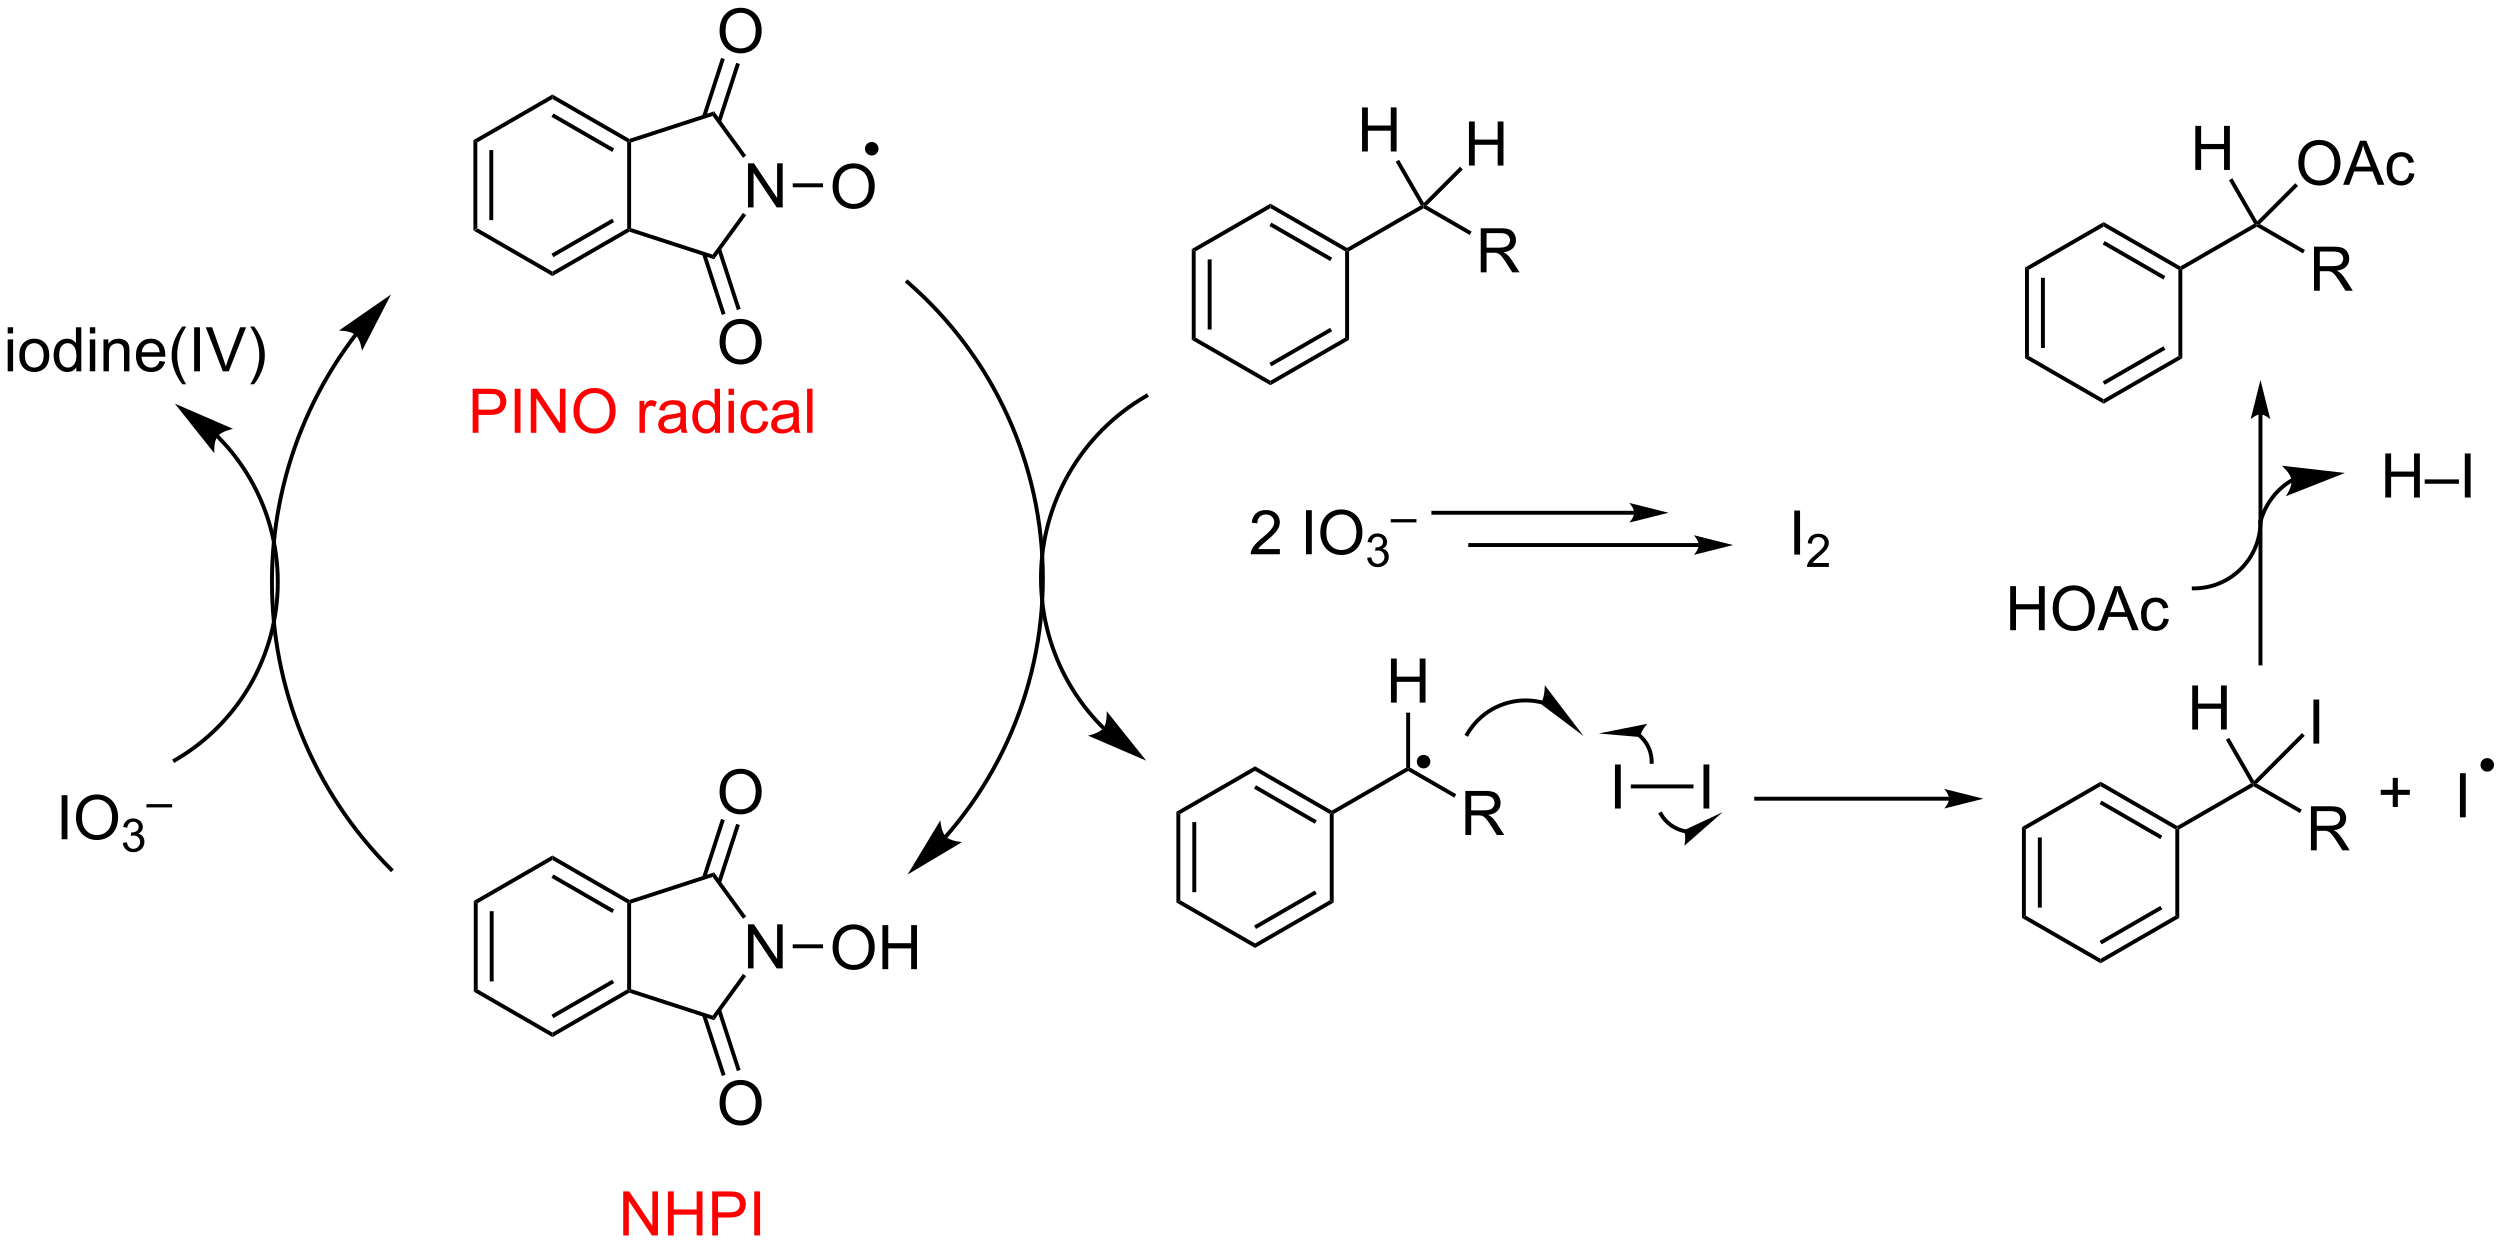 <?xml version="1.0" encoding="UTF-8"?>
<!DOCTYPE svg PUBLIC '-//W3C//DTD SVG 1.0//EN'
          'http://www.w3.org/TR/2001/REC-SVG-20010904/DTD/svg10.dtd'>
<svg stroke-dasharray="none" shape-rendering="auto" xmlns="http://www.w3.org/2000/svg" font-family="'Dialog'" text-rendering="auto" width="90" fill-opacity="1" color-interpolation="auto" color-rendering="auto" preserveAspectRatio="xMidYMid meet" font-size="12px" viewBox="0 0 90 45" fill="black" xmlns:xlink="http://www.w3.org/1999/xlink" stroke="black" image-rendering="auto" stroke-miterlimit="10" stroke-linecap="square" stroke-linejoin="miter" font-style="normal" stroke-width="1" height="45" stroke-dashoffset="0" font-weight="normal" stroke-opacity="1"
><!--Generated by the Batik Graphics2D SVG Generator--><defs id="genericDefs"
  /><g
  ><defs id="defs1"
    ><clipPath clipPathUnits="userSpaceOnUse" id="clipPath1"
      ><path d="M1.179 1.598 L335.555 1.598 L335.555 167.716 L1.179 167.716 L1.179 1.598 Z"
      /></clipPath
      ><clipPath clipPathUnits="userSpaceOnUse" id="clipPath2"
      ><path d="M51.392 77.115 L51.392 238.614 L376.471 238.614 L376.471 77.115 Z"
      /></clipPath
    ></defs
    ><g transform="scale(0.269,0.269) translate(-1.179,-1.598) matrix(1.029,0,0,1.029,-51.682,-77.722)"
    ><path d="M112.941 95.256 L113.451 95.551 L113.451 106.765 L112.941 107.06 ZM115.012 96.6 L115.012 105.716 L115.522 105.716 L115.522 96.6 Z" stroke="none" clip-path="url(#clipPath2)"
    /></g
    ><g transform="matrix(0.277,0,0,0.277,-14.228,-21.35)"
    ><path d="M112.941 107.06 L113.451 106.765 L123.163 112.372 L123.163 112.961 Z" stroke="none" clip-path="url(#clipPath2)"
    /></g
    ><g transform="matrix(0.277,0,0,0.277,-14.228,-21.35)"
    ><path d="M123.163 112.961 L123.163 112.372 L132.874 106.765 L133.129 106.912 L133.159 107.19 ZM123.29 110.496 L131.185 105.937 L130.93 105.495 L123.035 110.054 Z" stroke="none" clip-path="url(#clipPath2)"
    /></g
    ><g transform="matrix(0.277,0,0,0.277,-14.228,-21.35)"
    ><path d="M133.385 106.727 L133.129 106.912 L132.874 106.765 L132.874 95.551 L133.129 95.404 L133.385 95.589 Z" stroke="none" clip-path="url(#clipPath2)"
    /></g
    ><g transform="matrix(0.277,0,0,0.277,-14.228,-21.35)"
    ><path d="M133.159 95.126 L133.129 95.404 L132.874 95.551 L123.163 89.944 L123.163 89.355 ZM131.185 96.379 L123.29 91.82 L123.035 92.262 L130.93 96.821 Z" stroke="none" clip-path="url(#clipPath2)"
    /></g
    ><g transform="matrix(0.277,0,0,0.277,-14.228,-21.35)"
    ><path d="M123.163 89.355 L123.163 89.944 L113.451 95.551 L112.941 95.256 Z" stroke="none" clip-path="url(#clipPath2)"
    /></g
    ><g transform="matrix(0.277,0,0,0.277,-14.228,-21.35)"
    ><path d="M148.574 104.033 L148.574 98.306 L149.352 98.306 L152.36 102.801 L152.36 98.306 L153.087 98.306 L153.087 104.033 L152.308 104.033 L149.3 99.533 L149.3 104.033 L148.574 104.033 Z" stroke="none" clip-path="url(#clipPath2)"
    /></g
    ><g transform="matrix(0.277,0,0,0.277,-14.228,-21.35)"
    ><path d="M133.159 107.19 L133.129 106.912 L133.385 106.727 L143.977 110.169 L144.172 110.769 Z" stroke="none" clip-path="url(#clipPath2)"
    /></g
    ><g transform="matrix(0.277,0,0,0.277,-14.228,-21.35)"
    ><path d="M144.172 110.769 L143.977 110.169 L147.921 104.741 L148.334 105.041 Z" stroke="none" clip-path="url(#clipPath2)"
    /></g
    ><g transform="matrix(0.277,0,0,0.277,-14.228,-21.35)"
    ><path d="M148.34 97.284 L147.928 97.584 L143.977 92.147 L144.172 91.547 Z" stroke="none" clip-path="url(#clipPath2)"
    /></g
    ><g transform="matrix(0.277,0,0,0.277,-14.228,-21.35)"
    ><path d="M144.172 91.547 L143.977 92.147 L133.385 95.589 L133.129 95.404 L133.159 95.126 Z" stroke="none" clip-path="url(#clipPath2)"
    /></g
    ><g transform="matrix(0.277,0,0,0.277,-14.228,-21.35)"
    ><path d="M144.882 81.126 Q144.882 79.699 145.647 78.894 Q146.413 78.087 147.624 78.087 Q148.416 78.087 149.051 78.467 Q149.689 78.845 150.022 79.522 Q150.358 80.199 150.358 81.058 Q150.358 81.93 150.007 82.618 Q149.655 83.305 149.009 83.66 Q148.366 84.014 147.619 84.014 Q146.811 84.014 146.173 83.623 Q145.538 83.23 145.21 82.555 Q144.882 81.878 144.882 81.126 ZM145.663 81.136 Q145.663 82.173 146.218 82.769 Q146.775 83.363 147.616 83.363 Q148.47 83.363 149.022 82.761 Q149.577 82.16 149.577 81.055 Q149.577 80.355 149.34 79.834 Q149.103 79.313 148.647 79.027 Q148.194 78.738 147.627 78.738 Q146.822 78.738 146.241 79.293 Q145.663 79.845 145.663 81.136 Z" stroke="none" clip-path="url(#clipPath2)"
    /></g
    ><g transform="matrix(0.277,0,0,0.277,-14.228,-21.35)"
    ><path d="M145.067 92.958 L147.523 85.4 L147.038 85.243 L144.582 92.801 ZM143.104 92.32 L145.56 84.762 L145.075 84.605 L142.619 92.163 Z" stroke="none" clip-path="url(#clipPath2)"
    /></g
    ><g transform="matrix(0.277,0,0,0.277,-14.228,-21.35)"
    ><path d="M144.882 121.562 Q144.882 120.135 145.647 119.33 Q146.413 118.523 147.624 118.523 Q148.416 118.523 149.051 118.903 Q149.689 119.281 150.022 119.958 Q150.358 120.635 150.358 121.494 Q150.358 122.367 150.007 123.054 Q149.655 123.742 149.009 124.096 Q148.366 124.45 147.619 124.45 Q146.811 124.45 146.173 124.059 Q145.538 123.666 145.21 122.992 Q144.882 122.315 144.882 121.562 ZM145.663 121.572 Q145.663 122.609 146.218 123.205 Q146.775 123.799 147.616 123.799 Q148.47 123.799 149.022 123.197 Q149.577 122.596 149.577 121.492 Q149.577 120.791 149.34 120.27 Q149.103 119.749 148.647 119.463 Q148.194 119.174 147.627 119.174 Q146.822 119.174 146.241 119.729 Q145.663 120.281 145.663 121.572 Z" stroke="none" clip-path="url(#clipPath2)"
    /></g
    ><g transform="matrix(0.277,0,0,0.277,-14.228,-21.35)"
    ><path d="M142.619 110.153 L145.172 118.012 L145.657 117.854 L143.104 109.996 ZM144.582 109.515 L147.136 117.374 L147.621 117.216 L145.067 109.358 Z" stroke="none" clip-path="url(#clipPath2)"
    /></g
    ><g transform="matrix(0.277,0,0,0.277,-14.228,-21.35)"
    ><path d="M159.571 101.344 Q159.571 99.917 160.337 99.112 Q161.102 98.305 162.313 98.305 Q163.105 98.305 163.74 98.685 Q164.378 99.063 164.712 99.74 Q165.048 100.417 165.048 101.276 Q165.048 102.149 164.696 102.836 Q164.345 103.524 163.699 103.878 Q163.055 104.232 162.308 104.232 Q161.501 104.232 160.863 103.841 Q160.227 103.448 159.899 102.774 Q159.571 102.097 159.571 101.344 ZM160.352 101.354 Q160.352 102.391 160.907 102.987 Q161.464 103.581 162.305 103.581 Q163.16 103.581 163.712 102.979 Q164.266 102.378 164.266 101.274 Q164.266 100.573 164.03 100.052 Q163.792 99.531 163.337 99.245 Q162.884 98.956 162.316 98.956 Q161.511 98.956 160.93 99.511 Q160.352 100.063 160.352 101.354 Z" stroke="none" clip-path="url(#clipPath2)"
    /></g
    ><g transform="matrix(0.277,0,0,0.277,-14.228,-21.35)"
    ><path d="M154.393 101.413 L154.393 100.903 L158.327 100.903 L158.327 101.413 Z" stroke="none" clip-path="url(#clipPath2)"
    /></g
    ><g transform="matrix(0.277,0,0,0.277,-14.228,-21.35)"
    ><path d="M112.941 194.159 L113.451 194.454 L113.451 205.668 L112.941 205.962 ZM115.012 195.502 L115.012 204.619 L115.522 204.619 L115.522 195.502 Z" stroke="none" clip-path="url(#clipPath2)"
    /></g
    ><g transform="matrix(0.277,0,0,0.277,-14.228,-21.35)"
    ><path d="M112.941 205.962 L113.451 205.668 L123.163 211.275 L123.163 211.864 Z" stroke="none" clip-path="url(#clipPath2)"
    /></g
    ><g transform="matrix(0.277,0,0,0.277,-14.228,-21.35)"
    ><path d="M123.163 211.864 L123.163 211.275 L132.874 205.668 L133.129 205.815 L133.159 206.093 ZM123.29 209.398 L131.185 204.84 L130.93 204.398 L123.035 208.956 Z" stroke="none" clip-path="url(#clipPath2)"
    /></g
    ><g transform="matrix(0.277,0,0,0.277,-14.228,-21.35)"
    ><path d="M133.385 205.63 L133.129 205.815 L132.874 205.668 L132.874 194.454 L133.129 194.306 L133.385 194.492 Z" stroke="none" clip-path="url(#clipPath2)"
    /></g
    ><g transform="matrix(0.277,0,0,0.277,-14.228,-21.35)"
    ><path d="M133.159 194.029 L133.129 194.306 L132.874 194.454 L123.163 188.846 L123.163 188.257 ZM131.185 195.281 L123.29 190.723 L123.035 191.165 L130.93 195.723 Z" stroke="none" clip-path="url(#clipPath2)"
    /></g
    ><g transform="matrix(0.277,0,0,0.277,-14.228,-21.35)"
    ><path d="M123.163 188.257 L123.163 188.846 L113.451 194.454 L112.941 194.159 Z" stroke="none" clip-path="url(#clipPath2)"
    /></g
    ><g transform="matrix(0.277,0,0,0.277,-14.228,-21.35)"
    ><path d="M148.574 202.936 L148.574 197.209 L149.352 197.209 L152.36 201.704 L152.36 197.209 L153.087 197.209 L153.087 202.936 L152.308 202.936 L149.3 198.436 L149.3 202.936 L148.574 202.936 Z" stroke="none" clip-path="url(#clipPath2)"
    /></g
    ><g transform="matrix(0.277,0,0,0.277,-14.228,-21.35)"
    ><path d="M133.159 206.093 L133.129 205.815 L133.385 205.63 L143.977 209.071 L144.172 209.671 Z" stroke="none" clip-path="url(#clipPath2)"
    /></g
    ><g transform="matrix(0.277,0,0,0.277,-14.228,-21.35)"
    ><path d="M144.172 209.671 L143.977 209.071 L147.921 203.643 L148.334 203.943 Z" stroke="none" clip-path="url(#clipPath2)"
    /></g
    ><g transform="matrix(0.277,0,0,0.277,-14.228,-21.35)"
    ><path d="M148.34 196.187 L147.928 196.487 L143.977 191.05 L144.172 190.45 Z" stroke="none" clip-path="url(#clipPath2)"
    /></g
    ><g transform="matrix(0.277,0,0,0.277,-14.228,-21.35)"
    ><path d="M144.172 190.45 L143.977 191.05 L133.385 194.492 L133.129 194.306 L133.159 194.029 Z" stroke="none" clip-path="url(#clipPath2)"
    /></g
    ><g transform="matrix(0.277,0,0,0.277,-14.228,-21.35)"
    ><path d="M144.882 180.028 Q144.882 178.601 145.647 177.797 Q146.413 176.989 147.624 176.989 Q148.416 176.989 149.051 177.37 Q149.689 177.747 150.022 178.424 Q150.358 179.101 150.358 179.961 Q150.358 180.833 150.007 181.521 Q149.655 182.208 149.009 182.562 Q148.366 182.917 147.619 182.917 Q146.811 182.917 146.173 182.526 Q145.538 182.133 145.21 181.458 Q144.882 180.781 144.882 180.028 ZM145.663 180.039 Q145.663 181.075 146.218 181.672 Q146.775 182.265 147.616 182.265 Q148.47 182.265 149.022 181.664 Q149.577 181.062 149.577 179.958 Q149.577 179.258 149.34 178.737 Q149.103 178.216 148.647 177.929 Q148.194 177.64 147.627 177.64 Q146.822 177.64 146.241 178.195 Q145.663 178.747 145.663 180.039 Z" stroke="none" clip-path="url(#clipPath2)"
    /></g
    ><g transform="matrix(0.277,0,0,0.277,-14.228,-21.35)"
    ><path d="M145.067 191.861 L147.523 184.303 L147.038 184.145 L144.582 191.703 ZM143.104 191.223 L145.56 183.665 L145.075 183.507 L142.619 191.065 Z" stroke="none" clip-path="url(#clipPath2)"
    /></g
    ><g transform="matrix(0.277,0,0,0.277,-14.228,-21.35)"
    ><path d="M144.882 220.465 Q144.882 219.038 145.647 218.233 Q146.413 217.426 147.624 217.426 Q148.416 217.426 149.051 217.806 Q149.689 218.183 150.022 218.861 Q150.358 219.538 150.358 220.397 Q150.358 221.269 150.007 221.957 Q149.655 222.644 149.009 222.999 Q148.366 223.353 147.619 223.353 Q146.811 223.353 146.173 222.962 Q145.538 222.569 145.21 221.894 Q144.882 221.217 144.882 220.465 ZM145.663 220.475 Q145.663 221.512 146.218 222.108 Q146.775 222.702 147.616 222.702 Q148.47 222.702 149.022 222.1 Q149.577 221.499 149.577 220.394 Q149.577 219.694 149.34 219.173 Q149.103 218.652 148.647 218.366 Q148.194 218.077 147.627 218.077 Q146.822 218.077 146.241 218.631 Q145.663 219.183 145.663 220.475 Z" stroke="none" clip-path="url(#clipPath2)"
    /></g
    ><g transform="matrix(0.277,0,0,0.277,-14.228,-21.35)"
    ><path d="M142.619 209.056 L145.172 216.914 L145.657 216.757 L143.104 208.898 ZM144.582 208.418 L147.136 216.276 L147.621 216.119 L145.067 208.26 Z" stroke="none" clip-path="url(#clipPath2)"
    /></g
    ><g transform="matrix(0.277,0,0,0.277,-14.228,-21.35)"
    ><path d="M159.571 200.246 Q159.571 198.82 160.337 198.015 Q161.102 197.208 162.313 197.208 Q163.105 197.208 163.74 197.588 Q164.378 197.965 164.712 198.642 Q165.048 199.32 165.048 200.179 Q165.048 201.051 164.696 201.739 Q164.345 202.426 163.699 202.78 Q163.055 203.135 162.308 203.135 Q161.501 203.135 160.863 202.744 Q160.227 202.351 159.899 201.676 Q159.571 200.999 159.571 200.246 ZM160.352 200.257 Q160.352 201.293 160.907 201.89 Q161.464 202.483 162.305 202.483 Q163.16 202.483 163.712 201.882 Q164.266 201.28 164.266 200.176 Q164.266 199.476 164.03 198.955 Q163.792 198.434 163.337 198.148 Q162.884 197.858 162.316 197.858 Q161.511 197.858 160.93 198.413 Q160.352 198.965 160.352 200.257 ZM166.046 203.036 L166.046 197.309 L166.804 197.309 L166.804 199.661 L169.781 199.661 L169.781 197.309 L170.539 197.309 L170.539 203.036 L169.781 203.036 L169.781 200.335 L166.804 200.335 L166.804 203.036 L166.046 203.036 Z" stroke="none" clip-path="url(#clipPath2)"
    /></g
    ><g transform="matrix(0.277,0,0,0.277,-14.228,-21.35)"
    ><path d="M154.393 200.316 L154.393 199.805 L158.327 199.805 L158.327 200.316 Z" stroke="none" clip-path="url(#clipPath2)"
    /></g
    ><g transform="matrix(0.277,0,0,0.277,-14.228,-21.35)"
    ><path d="M164.66 97.029 C164.315 97.029 164.035 96.749 164.035 96.404 C164.035 96.059 164.315 95.779 164.66 95.779 C165.005 95.779 165.285 96.059 165.285 96.404 C165.285 96.749 165.005 97.029 164.66 97.029" stroke="none" clip-path="url(#clipPath2)"
    /></g
    ><g stroke-width="0.51" transform="matrix(0.277,0,0,0.277,-14.228,-21.35)" stroke-linejoin="round" stroke-linecap="round"
    ><path fill="none" d="M164.66 97.029 C164.315 97.029 164.035 96.749 164.035 96.404 C164.035 96.059 164.315 95.779 164.66 95.779 C165.005 95.779 165.285 96.059 165.285 96.404 C165.285 96.749 165.005 97.029 164.66 97.029" clip-path="url(#clipPath2)"
    /></g
    ><g fill="red" transform="matrix(0.277,0,0,0.277,-14.228,-21.35)" stroke="red"
    ><path d="M112.791 133.326 L112.791 127.6 L114.952 127.6 Q115.522 127.6 115.822 127.654 Q116.244 127.725 116.528 127.923 Q116.814 128.118 116.989 128.475 Q117.163 128.829 117.163 129.256 Q117.163 129.985 116.697 130.493 Q116.233 130.998 115.017 130.998 L113.548 130.998 L113.548 133.326 L112.791 133.326 ZM113.548 130.321 L115.03 130.321 Q115.764 130.321 116.072 130.048 Q116.382 129.774 116.382 129.279 Q116.382 128.92 116.199 128.665 Q116.017 128.407 115.72 128.326 Q115.53 128.274 115.014 128.274 L113.548 128.274 L113.548 130.321 ZM118.257 133.326 L118.257 127.6 L119.014 127.6 L119.014 133.326 L118.257 133.326 ZM120.341 133.326 L120.341 127.6 L121.12 127.6 L124.128 132.095 L124.128 127.6 L124.854 127.6 L124.854 133.326 L124.076 133.326 L121.068 128.826 L121.068 133.326 L120.341 133.326 ZM125.897 130.537 Q125.897 129.11 126.663 128.305 Q127.429 127.498 128.639 127.498 Q129.431 127.498 130.067 127.878 Q130.705 128.256 131.038 128.933 Q131.374 129.61 131.374 130.47 Q131.374 131.342 131.022 132.029 Q130.671 132.717 130.025 133.071 Q129.382 133.425 128.634 133.425 Q127.827 133.425 127.189 133.035 Q126.554 132.641 126.225 131.967 Q125.897 131.29 125.897 130.537 ZM126.679 130.548 Q126.679 131.584 127.233 132.18 Q127.791 132.774 128.632 132.774 Q129.486 132.774 130.038 132.173 Q130.593 131.571 130.593 130.467 Q130.593 129.766 130.356 129.246 Q130.119 128.725 129.663 128.438 Q129.21 128.149 128.642 128.149 Q127.838 128.149 127.257 128.704 Q126.679 129.256 126.679 130.548 ZM134.476 133.326 L134.476 129.178 L135.108 129.178 L135.108 129.805 Q135.351 129.365 135.554 129.225 Q135.759 129.084 136.007 129.084 Q136.361 129.084 136.728 129.311 L136.486 129.962 Q136.228 129.811 135.97 129.811 Q135.741 129.811 135.556 129.949 Q135.374 130.087 135.296 130.334 Q135.179 130.709 135.179 131.154 L135.179 133.326 L134.476 133.326 ZM139.853 132.813 Q139.463 133.147 139.101 133.285 Q138.741 133.42 138.327 133.42 Q137.642 133.42 137.275 133.087 Q136.908 132.751 136.908 132.232 Q136.908 131.928 137.046 131.675 Q137.186 131.423 137.41 131.272 Q137.634 131.118 137.916 131.04 Q138.124 130.985 138.541 130.936 Q139.392 130.834 139.796 130.694 Q139.798 130.548 139.798 130.509 Q139.798 130.079 139.601 129.904 Q139.33 129.665 138.798 129.665 Q138.304 129.665 138.067 129.839 Q137.83 130.014 137.718 130.454 L137.03 130.36 Q137.124 129.92 137.338 129.649 Q137.554 129.376 137.96 129.23 Q138.366 129.084 138.9 129.084 Q139.431 129.084 139.762 129.209 Q140.095 129.334 140.251 129.524 Q140.408 129.712 140.47 130.001 Q140.507 130.18 140.507 130.649 L140.507 131.587 Q140.507 132.569 140.551 132.829 Q140.595 133.087 140.728 133.326 L139.994 133.326 Q139.884 133.107 139.853 132.813 ZM139.796 131.243 Q139.413 131.399 138.647 131.509 Q138.213 131.571 138.033 131.649 Q137.853 131.727 137.754 131.878 Q137.658 132.029 137.658 132.212 Q137.658 132.493 137.871 132.68 Q138.085 132.868 138.494 132.868 Q138.9 132.868 139.215 132.691 Q139.533 132.514 139.681 132.204 Q139.796 131.967 139.796 131.501 L139.796 131.243 ZM144.287 133.326 L144.287 132.803 Q143.893 133.42 143.128 133.42 Q142.63 133.42 142.214 133.147 Q141.8 132.873 141.571 132.384 Q141.341 131.891 141.341 131.256 Q141.341 130.634 141.547 130.128 Q141.755 129.623 142.169 129.355 Q142.584 129.084 143.097 129.084 Q143.472 129.084 143.763 129.243 Q144.058 129.399 144.24 129.654 L144.24 127.6 L144.94 127.6 L144.94 133.326 L144.287 133.326 ZM142.065 131.256 Q142.065 132.053 142.401 132.449 Q142.737 132.842 143.193 132.842 Q143.654 132.842 143.977 132.464 Q144.3 132.087 144.3 131.313 Q144.3 130.462 143.972 130.063 Q143.643 129.665 143.162 129.665 Q142.693 129.665 142.378 130.048 Q142.065 130.43 142.065 131.256 ZM146.048 128.407 L146.048 127.6 L146.751 127.6 L146.751 128.407 L146.048 128.407 ZM146.048 133.326 L146.048 129.178 L146.751 129.178 L146.751 133.326 L146.048 133.326 ZM150.529 131.805 L151.222 131.897 Q151.107 132.61 150.641 133.016 Q150.175 133.42 149.495 133.42 Q148.643 133.42 148.125 132.863 Q147.607 132.305 147.607 131.266 Q147.607 130.595 147.828 130.092 Q148.052 129.587 148.508 129.337 Q148.964 129.084 149.498 129.084 Q150.175 129.084 150.604 129.425 Q151.034 129.766 151.154 130.397 L150.472 130.501 Q150.373 130.084 150.125 129.873 Q149.878 129.662 149.526 129.662 Q148.995 129.662 148.662 130.042 Q148.331 130.423 148.331 131.248 Q148.331 132.084 148.651 132.464 Q148.972 132.842 149.487 132.842 Q149.901 132.842 150.177 132.589 Q150.456 132.334 150.529 131.805 ZM154.529 132.813 Q154.138 133.147 153.776 133.285 Q153.417 133.42 153.003 133.42 Q152.318 133.42 151.951 133.087 Q151.584 132.751 151.584 132.232 Q151.584 131.928 151.722 131.675 Q151.862 131.423 152.086 131.272 Q152.31 131.118 152.591 131.04 Q152.8 130.985 153.216 130.936 Q154.068 130.834 154.472 130.694 Q154.474 130.548 154.474 130.509 Q154.474 130.079 154.276 129.904 Q154.005 129.665 153.474 129.665 Q152.979 129.665 152.742 129.839 Q152.505 130.014 152.393 130.454 L151.706 130.36 Q151.8 129.92 152.013 129.649 Q152.229 129.376 152.636 129.23 Q153.042 129.084 153.576 129.084 Q154.107 129.084 154.438 129.209 Q154.771 129.334 154.927 129.524 Q155.084 129.712 155.146 130.001 Q155.183 130.18 155.183 130.649 L155.183 131.587 Q155.183 132.569 155.227 132.829 Q155.271 133.087 155.404 133.326 L154.669 133.326 Q154.56 133.107 154.529 132.813 ZM154.472 131.243 Q154.089 131.399 153.323 131.509 Q152.888 131.571 152.709 131.649 Q152.529 131.727 152.43 131.878 Q152.334 132.029 152.334 132.212 Q152.334 132.493 152.547 132.68 Q152.761 132.868 153.169 132.868 Q153.576 132.868 153.891 132.691 Q154.209 132.514 154.357 132.204 Q154.472 131.967 154.472 131.501 L154.472 131.243 ZM156.257 133.326 L156.257 127.6 L156.96 127.6 L156.96 133.326 L156.257 133.326 Z" stroke="none" clip-path="url(#clipPath2)"
    /></g
    ><g fill="red" transform="matrix(0.277,0,0,0.277,-14.228,-21.35)" stroke="red"
    ><path d="M132.361 237.641 L132.361 231.915 L133.139 231.915 L136.147 236.41 L136.147 231.915 L136.874 231.915 L136.874 237.641 L136.095 237.641 L133.087 233.141 L133.087 237.641 L132.361 237.641 ZM138.169 237.641 L138.169 231.915 L138.927 231.915 L138.927 234.266 L141.904 234.266 L141.904 231.915 L142.661 231.915 L142.661 237.641 L141.904 237.641 L141.904 234.941 L138.927 234.941 L138.927 237.641 L138.169 237.641 ZM143.923 237.641 L143.923 231.915 L146.085 231.915 Q146.655 231.915 146.954 231.97 Q147.376 232.04 147.66 232.238 Q147.947 232.433 148.121 232.79 Q148.296 233.144 148.296 233.571 Q148.296 234.3 147.829 234.808 Q147.366 235.313 146.15 235.313 L144.681 235.313 L144.681 237.641 L143.923 237.641 ZM144.681 234.636 L146.163 234.636 Q146.897 234.636 147.204 234.363 Q147.514 234.089 147.514 233.595 Q147.514 233.235 147.332 232.98 Q147.15 232.722 146.853 232.641 Q146.663 232.589 146.147 232.589 L144.681 232.589 L144.681 234.636 ZM149.389 237.641 L149.389 231.915 L150.147 231.915 L150.147 237.641 L149.389 237.641 Z" stroke="none" clip-path="url(#clipPath2)"
    /></g
    ><g transform="matrix(0.277,0,0,0.277,-14.228,-21.35)"
    ><path d="M174.471 185.97 L174.475 185.966 C174.483 185.956 174.493 185.945 174.502 185.934 C174.54 185.891 174.578 185.848 174.615 185.804 C174.69 185.718 174.765 185.631 174.84 185.544 C174.988 185.371 175.136 185.196 175.283 185.02 C175.869 184.317 176.435 183.6 176.98 182.87 C179.163 179.947 181.021 176.806 182.529 173.506 C185.544 166.904 187.155 159.663 187.155 152.238 C187.155 144.814 185.542 137.572 182.527 130.971 C179.511 124.37 175.092 118.41 169.48 113.549 L169.287 113.382 L168.953 113.768 L169.146 113.935 C174.703 118.748 179.077 124.648 182.062 131.183 C185.048 137.717 186.644 144.887 186.645 152.238 C186.645 159.589 185.049 166.759 182.065 173.294 C180.572 176.562 178.733 179.671 176.571 182.564 C176.031 183.288 175.471 183.998 174.891 184.693 C174.746 184.867 174.6 185.04 174.452 185.212 C174.378 185.299 174.304 185.384 174.23 185.47 C174.193 185.513 174.155 185.556 174.118 185.598 C174.109 185.609 174.1 185.619 174.09 185.63 L174.086 185.635 L173.919 185.827 L174.304 186.162 L174.471 185.97 ZM169.317 190.736 L176.4 186.513 C176.4 186.513 174.898 186.421 174.281 185.8 C173.664 185.18 173.58 183.677 173.58 183.677 Z" stroke="none" clip-path="url(#clipPath2)"
    /></g
    ><g transform="matrix(0.277,0,0,0.277,-14.228,-21.35)"
    ><path d="M97.368 120.448 L97.367 120.449 L97.363 120.454 L97.357 120.462 L97.344 120.479 C97.336 120.49 97.328 120.501 97.319 120.512 C97.251 120.6 97.184 120.689 97.117 120.778 C96.983 120.956 96.85 121.134 96.718 121.314 C96.192 122.03 95.685 122.757 95.199 123.493 C93.256 126.437 91.636 129.532 90.34 132.728 C87.748 139.119 86.452 145.913 86.452 152.707 C86.452 166.298 91.638 179.885 102.003 190.251 L102.183 190.431 L102.544 190.07 L102.364 189.89 C92.094 179.62 86.962 166.162 86.962 152.707 C86.962 145.979 88.246 139.25 90.812 132.919 C92.096 129.755 93.7 126.689 95.625 123.773 C96.107 123.045 96.608 122.325 97.129 121.616 C97.26 121.438 97.391 121.262 97.524 121.086 C97.591 120.998 97.657 120.91 97.724 120.822 C97.733 120.811 97.741 120.8 97.749 120.789 L97.762 120.772 L97.768 120.764 L97.772 120.76 L97.772 120.76 L97.928 120.558 L97.523 120.246 L97.368 120.448 ZM102.183 115.344 L95.404 120.04 C95.404 120.04 96.91 120.03 97.567 120.607 C98.225 121.184 98.412 122.677 98.412 122.677 Z" stroke="none" clip-path="url(#clipPath2)"
    /></g
    ><g transform="matrix(0.277,0,0,0.277,-14.228,-21.35)"
    ><path d="M59.373 186.152 L59.373 180.426 L60.13 180.426 L60.13 186.152 L59.373 186.152 ZM61.236 183.363 Q61.236 181.936 62.001 181.131 Q62.767 180.324 63.978 180.324 Q64.77 180.324 65.405 180.704 Q66.043 181.082 66.376 181.759 Q66.712 182.436 66.712 183.295 Q66.712 184.168 66.361 184.855 Q66.009 185.543 65.363 185.897 Q64.72 186.251 63.973 186.251 Q63.166 186.251 62.527 185.861 Q61.892 185.467 61.564 184.793 Q61.236 184.116 61.236 183.363 ZM62.017 183.374 Q62.017 184.41 62.572 185.006 Q63.129 185.6 63.97 185.6 Q64.824 185.6 65.376 184.999 Q65.931 184.397 65.931 183.293 Q65.931 182.592 65.694 182.071 Q65.457 181.551 65.001 181.264 Q64.548 180.975 63.981 180.975 Q63.176 180.975 62.595 181.53 Q62.017 182.082 62.017 183.374 Z" stroke="none" clip-path="url(#clipPath2)"
    /></g
    ><g transform="matrix(0.277,0,0,0.277,-14.228,-21.35)"
    ><path d="M67.322 186.617 L67.85 186.547 Q67.942 186.996 68.158 187.194 Q68.377 187.391 68.692 187.391 Q69.063 187.391 69.318 187.133 Q69.576 186.875 69.576 186.494 Q69.576 186.131 69.338 185.897 Q69.102 185.66 68.734 185.66 Q68.586 185.66 68.363 185.719 L68.422 185.256 Q68.475 185.262 68.506 185.262 Q68.844 185.262 69.113 185.086 Q69.383 184.91 69.383 184.543 Q69.383 184.254 69.186 184.065 Q68.99 183.873 68.68 183.873 Q68.371 183.873 68.166 184.067 Q67.961 184.26 67.902 184.647 L67.375 184.553 Q67.473 184.022 67.814 183.731 Q68.158 183.44 68.668 183.44 Q69.02 183.44 69.314 183.59 Q69.611 183.74 69.768 184.002 Q69.924 184.262 69.924 184.555 Q69.924 184.834 69.773 185.063 Q69.625 185.291 69.332 185.426 Q69.713 185.514 69.924 185.791 Q70.135 186.067 70.135 186.483 Q70.135 187.045 69.725 187.438 Q69.314 187.828 68.688 187.828 Q68.123 187.828 67.748 187.492 Q67.375 187.155 67.322 186.617 Z" stroke="none" clip-path="url(#clipPath2)"
    /></g
    ><g transform="matrix(0.277,0,0,0.277,-14.228,-21.35)"
    ><path d="M70.396 182.01 L70.396 181.585 L73.734 181.585 L73.734 182.01 L70.396 182.01 Z" stroke="none" clip-path="url(#clipPath2)"
    /></g
    ><g transform="matrix(0.277,0,0,0.277,-14.228,-21.35)"
    ><path d="M79.445 133.96 L79.446 133.961 L79.451 133.965 C79.464 133.978 79.476 133.991 79.489 134.004 C81.116 135.638 82.517 137.472 83.661 139.453 C85.949 143.416 87.212 147.971 87.212 152.707 C87.212 157.443 85.949 161.998 83.661 165.961 C81.373 169.924 78.06 173.295 73.958 175.663 L73.737 175.791 L73.992 176.233 L74.213 176.105 C78.392 173.693 81.77 170.256 84.103 166.216 C86.435 162.176 87.722 157.532 87.722 152.707 C87.722 147.882 86.435 143.239 84.103 139.198 C82.936 137.178 81.509 135.31 79.851 133.644 C79.838 133.631 79.825 133.618 79.812 133.605 L79.807 133.6 L79.806 133.599 L79.626 133.419 L79.265 133.78 L79.445 133.96 ZM74.086 129.53 L79.216 135.986 C79.216 135.986 79.107 134.485 79.64 133.79 C80.172 133.096 81.651 132.812 81.651 132.812 Z" stroke="none" clip-path="url(#clipPath2)"
    /></g
    ><g transform="matrix(0.277,0,0,0.277,-14.228,-21.35)"
    ><path d="M52.364 120.415 L52.364 119.608 L53.067 119.608 L53.067 120.415 L52.364 120.415 ZM52.364 125.334 L52.364 121.186 L53.067 121.186 L53.067 125.334 L52.364 125.334 ZM53.876 123.259 Q53.876 122.108 54.517 121.553 Q55.053 121.092 55.821 121.092 Q56.678 121.092 57.22 121.652 Q57.764 122.212 57.764 123.201 Q57.764 124.001 57.522 124.462 Q57.282 124.92 56.824 125.175 Q56.365 125.428 55.821 125.428 Q54.951 125.428 54.412 124.871 Q53.876 124.311 53.876 123.259 ZM54.6 123.259 Q54.6 124.055 54.946 124.454 Q55.295 124.85 55.821 124.85 Q56.345 124.85 56.691 124.451 Q57.04 124.053 57.04 123.235 Q57.04 122.467 56.691 122.071 Q56.342 121.673 55.821 121.673 Q55.295 121.673 54.946 122.069 Q54.6 122.462 54.6 123.259 ZM61.278 125.334 L61.278 124.811 Q60.885 125.428 60.119 125.428 Q59.622 125.428 59.205 125.154 Q58.791 124.881 58.562 124.391 Q58.333 123.899 58.333 123.264 Q58.333 122.641 58.539 122.136 Q58.747 121.631 59.161 121.363 Q59.575 121.092 60.088 121.092 Q60.463 121.092 60.755 121.251 Q61.049 121.407 61.231 121.662 L61.231 119.608 L61.932 119.608 L61.932 125.334 L61.278 125.334 ZM59.057 123.264 Q59.057 124.061 59.393 124.457 Q59.729 124.85 60.184 124.85 Q60.645 124.85 60.968 124.472 Q61.291 124.095 61.291 123.321 Q61.291 122.47 60.963 122.071 Q60.635 121.673 60.153 121.673 Q59.684 121.673 59.369 122.055 Q59.057 122.438 59.057 123.264 ZM63.04 120.415 L63.04 119.608 L63.743 119.608 L63.743 120.415 L63.04 120.415 ZM63.04 125.334 L63.04 121.186 L63.743 121.186 L63.743 125.334 L63.04 125.334 ZM64.815 125.334 L64.815 121.186 L65.448 121.186 L65.448 121.774 Q65.903 121.092 66.768 121.092 Q67.143 121.092 67.455 121.227 Q67.77 121.36 67.927 121.579 Q68.083 121.798 68.145 122.1 Q68.184 122.295 68.184 122.782 L68.184 125.334 L67.481 125.334 L67.481 122.811 Q67.481 122.381 67.398 122.168 Q67.317 121.954 67.109 121.829 Q66.901 121.701 66.619 121.701 Q66.169 121.701 65.843 121.988 Q65.518 122.272 65.518 123.069 L65.518 125.334 L64.815 125.334 ZM72.102 123.998 L72.829 124.087 Q72.657 124.725 72.191 125.076 Q71.727 125.428 71.006 125.428 Q70.095 125.428 69.561 124.868 Q69.029 124.305 69.029 123.295 Q69.029 122.248 69.569 121.67 Q70.108 121.092 70.967 121.092 Q71.798 121.092 72.324 121.66 Q72.852 122.225 72.852 123.251 Q72.852 123.313 72.85 123.438 L69.756 123.438 Q69.795 124.123 70.141 124.488 Q70.49 124.85 71.009 124.85 Q71.397 124.85 71.67 124.647 Q71.944 124.444 72.102 123.998 ZM69.795 122.86 L72.11 122.86 Q72.063 122.337 71.845 122.076 Q71.509 121.67 70.975 121.67 Q70.49 121.67 70.16 121.996 Q69.829 122.319 69.795 122.86 ZM75.057 127.019 Q74.474 126.285 74.07 125.3 Q73.669 124.313 73.669 123.259 Q73.669 122.329 73.971 121.477 Q74.323 120.49 75.057 119.509 L75.559 119.509 Q75.088 120.321 74.934 120.67 Q74.698 121.209 74.559 121.795 Q74.393 122.524 74.393 123.264 Q74.393 125.141 75.559 127.019 L75.057 127.019 ZM76.596 125.334 L76.596 119.608 L77.354 119.608 L77.354 125.334 L76.596 125.334 ZM80.326 125.334 L78.108 119.608 L78.928 119.608 L80.415 123.766 Q80.595 124.266 80.717 124.704 Q80.85 124.235 81.024 123.766 L82.571 119.608 L83.345 119.608 L81.102 125.334 L80.326 125.334 ZM84.397 127.019 L83.891 127.019 Q85.061 125.141 85.061 123.264 Q85.061 122.529 84.891 121.805 Q84.759 121.22 84.522 120.68 Q84.368 120.329 83.891 119.509 L84.397 119.509 Q85.131 120.49 85.483 121.477 Q85.782 122.329 85.782 123.259 Q85.782 124.313 85.379 125.3 Q84.975 126.285 84.397 127.019 Z" stroke="none" clip-path="url(#clipPath2)"
    /></g
    ><g transform="matrix(0.277,0,0,0.277,-14.228,-21.35)"
    ><path d="M194.963 171.524 L194.962 171.524 L194.959 171.521 L194.954 171.515 L194.944 171.505 L194.924 171.486 C194.911 171.473 194.898 171.46 194.885 171.447 C194.859 171.421 194.833 171.395 194.807 171.369 C193.143 169.698 191.711 167.822 190.541 165.796 C188.201 161.743 186.909 157.084 186.909 152.241 C186.909 142.556 192.076 133.606 200.464 128.763 L200.685 128.636 L200.43 128.194 L200.209 128.321 C191.663 133.255 186.399 142.373 186.399 152.241 C186.399 157.174 187.714 161.92 190.099 166.05 C191.291 168.116 192.75 170.026 194.445 171.729 C194.472 171.755 194.499 171.782 194.525 171.809 C194.539 171.822 194.552 171.835 194.565 171.848 L194.585 171.868 L194.595 171.878 L194.6 171.883 L194.602 171.885 L194.602 171.885 L194.783 172.065 L195.143 171.705 L194.963 171.524 ZM200.336 175.939 L195.187 169.498 C195.187 169.498 195.3 170.999 194.77 171.695 C194.239 172.391 192.762 172.679 192.762 172.679 Z" stroke="none" clip-path="url(#clipPath2)"
    /></g
    ><g transform="matrix(0.277,0,0,0.277,-14.228,-21.35)"
    ><path d="M206.249 109.442 L206.759 109.737 L206.759 120.951 L206.249 121.246 ZM208.32 110.786 L208.32 119.902 L208.831 119.902 L208.831 110.786 Z" stroke="none" clip-path="url(#clipPath2)"
    /></g
    ><g transform="matrix(0.277,0,0,0.277,-14.228,-21.35)"
    ><path d="M206.249 121.246 L206.759 120.951 L216.471 126.558 L216.471 127.147 Z" stroke="none" clip-path="url(#clipPath2)"
    /></g
    ><g transform="matrix(0.277,0,0,0.277,-14.228,-21.35)"
    ><path d="M216.471 127.147 L216.471 126.558 L226.182 120.951 L226.693 121.246 ZM216.598 124.682 L224.494 120.123 L224.238 119.681 L216.343 124.24 Z" stroke="none" clip-path="url(#clipPath2)"
    /></g
    ><g transform="matrix(0.277,0,0,0.277,-14.228,-21.35)"
    ><path d="M226.693 121.246 L226.182 120.951 L226.182 109.737 L226.438 109.59 L226.693 109.737 Z" stroke="none" clip-path="url(#clipPath2)"
    /></g
    ><g transform="matrix(0.277,0,0,0.277,-14.228,-21.35)"
    ><path d="M226.438 109.295 L226.438 109.59 L226.182 109.737 L216.471 104.13 L216.471 103.541 ZM224.494 110.565 L216.598 106.007 L216.343 106.448 L224.238 111.007 Z" stroke="none" clip-path="url(#clipPath2)"
    /></g
    ><g transform="matrix(0.277,0,0,0.277,-14.228,-21.35)"
    ><path d="M216.471 103.541 L216.471 104.13 L206.759 109.737 L206.249 109.442 Z" stroke="none" clip-path="url(#clipPath2)"
    /></g
    ><g transform="matrix(0.277,0,0,0.277,-14.228,-21.35)"
    ><path d="M226.693 109.737 L226.438 109.59 L226.438 109.295 L236.021 103.762 L236.37 103.855 L236.37 104.15 Z" stroke="none" clip-path="url(#clipPath2)"
    /></g
    ><g transform="matrix(0.277,0,0,0.277,-14.228,-21.35)"
    ><path d="M243.807 112.465 L243.807 106.738 L246.346 106.738 Q247.112 106.738 247.51 106.892 Q247.909 107.045 248.146 107.436 Q248.385 107.827 248.385 108.301 Q248.385 108.91 247.989 109.329 Q247.596 109.746 246.771 109.858 Q247.073 110.004 247.229 110.144 Q247.56 110.449 247.857 110.905 L248.854 112.465 L247.901 112.465 L247.143 111.272 Q246.81 110.756 246.594 110.483 Q246.38 110.21 246.211 110.1 Q246.042 109.991 245.864 109.949 Q245.737 109.92 245.442 109.92 L244.565 109.92 L244.565 112.465 L243.807 112.465 ZM244.565 109.264 L246.192 109.264 Q246.713 109.264 247.005 109.157 Q247.299 109.051 247.45 108.814 Q247.604 108.577 247.604 108.301 Q247.604 107.894 247.307 107.634 Q247.013 107.371 246.377 107.371 L244.565 107.371 L244.565 109.264 Z" stroke="none" clip-path="url(#clipPath2)"
    /></g
    ><g transform="matrix(0.277,0,0,0.277,-14.228,-21.35)"
    ><path d="M236.37 104.15 L236.37 103.855 L236.785 103.801 L242.625 107.173 L242.37 107.614 Z" stroke="none" clip-path="url(#clipPath2)"
    /></g
    ><g transform="matrix(0.277,0,0,0.277,-14.228,-21.35)"
    ><path d="M228.381 96.763 L228.381 91.037 L229.139 91.037 L229.139 93.388 L232.115 93.388 L232.115 91.037 L232.873 91.037 L232.873 96.763 L232.115 96.763 L232.115 94.063 L229.139 94.063 L229.139 96.763 L228.381 96.763 Z" stroke="none" clip-path="url(#clipPath2)"
    /></g
    ><g transform="matrix(0.277,0,0,0.277,-14.228,-21.35)"
    ><path d="M236.424 103.44 L236.37 103.855 L236.021 103.762 L232.753 98.102 L233.195 97.847 Z" stroke="none" clip-path="url(#clipPath2)"
    /></g
    ><g transform="matrix(0.277,0,0,0.277,-14.228,-21.35)"
    ><path d="M242.273 98.593 L242.273 92.866 L243.031 92.866 L243.031 95.218 L246.008 95.218 L246.008 92.866 L246.765 92.866 L246.765 98.593 L246.008 98.593 L246.008 95.892 L243.031 95.892 L243.031 98.593 L242.273 98.593 Z" stroke="none" clip-path="url(#clipPath2)"
    /></g
    ><g transform="matrix(0.277,0,0,0.277,-14.228,-21.35)"
    ><path d="M236.785 103.801 L236.37 103.855 L236.424 103.44 L241.12 98.744 L241.481 99.105 Z" stroke="none" clip-path="url(#clipPath2)"
    /></g
    ><g transform="matrix(0.277,0,0,0.277,-14.228,-21.35)"
    ><path d="M204.251 182.57 L204.761 182.865 L204.761 194.079 L204.251 194.374 ZM206.322 183.914 L206.322 193.03 L206.833 193.03 L206.833 183.914 Z" stroke="none" clip-path="url(#clipPath2)"
    /></g
    ><g transform="matrix(0.277,0,0,0.277,-14.228,-21.35)"
    ><path d="M204.251 194.374 L204.761 194.079 L214.473 199.686 L214.473 200.275 Z" stroke="none" clip-path="url(#clipPath2)"
    /></g
    ><g transform="matrix(0.277,0,0,0.277,-14.228,-21.35)"
    ><path d="M214.473 200.275 L214.473 199.686 L224.184 194.079 L224.695 194.374 ZM214.6 197.81 L222.495 193.251 L222.24 192.809 L214.345 197.368 Z" stroke="none" clip-path="url(#clipPath2)"
    /></g
    ><g transform="matrix(0.277,0,0,0.277,-14.228,-21.35)"
    ><path d="M224.695 194.374 L224.184 194.079 L224.184 182.865 L224.44 182.718 L224.695 182.865 Z" stroke="none" clip-path="url(#clipPath2)"
    /></g
    ><g transform="matrix(0.277,0,0,0.277,-14.228,-21.35)"
    ><path d="M224.44 182.423 L224.44 182.718 L224.184 182.865 L214.473 177.258 L214.473 176.669 ZM222.495 183.693 L214.6 179.134 L214.345 179.576 L222.24 184.135 Z" stroke="none" clip-path="url(#clipPath2)"
    /></g
    ><g transform="matrix(0.277,0,0,0.277,-14.228,-21.35)"
    ><path d="M214.473 176.669 L214.473 177.258 L204.761 182.865 L204.251 182.57 Z" stroke="none" clip-path="url(#clipPath2)"
    /></g
    ><g transform="matrix(0.277,0,0,0.277,-14.228,-21.35)"
    ><path d="M224.695 182.865 L224.44 182.718 L224.44 182.423 L234.117 176.836 L234.372 176.983 L234.372 177.278 Z" stroke="none" clip-path="url(#clipPath2)"
    /></g
    ><g transform="matrix(0.277,0,0,0.277,-14.228,-21.35)"
    ><path d="M241.809 185.593 L241.809 179.866 L244.348 179.866 Q245.114 179.866 245.512 180.02 Q245.911 180.173 246.148 180.564 Q246.387 180.955 246.387 181.429 Q246.387 182.038 245.991 182.457 Q245.598 182.874 244.773 182.986 Q245.075 183.132 245.231 183.272 Q245.562 183.577 245.859 184.033 L246.856 185.593 L245.903 185.593 L245.145 184.4 Q244.812 183.884 244.596 183.611 Q244.382 183.338 244.213 183.228 Q244.043 183.119 243.866 183.077 Q243.739 183.048 243.445 183.048 L242.567 183.048 L242.567 185.593 L241.809 185.593 ZM242.567 182.392 L244.195 182.392 Q244.715 182.392 245.007 182.285 Q245.301 182.179 245.452 181.942 Q245.606 181.705 245.606 181.429 Q245.606 181.022 245.309 180.762 Q245.015 180.499 244.379 180.499 L242.567 180.499 L242.567 182.392 Z" stroke="none" clip-path="url(#clipPath2)"
    /></g
    ><g transform="matrix(0.277,0,0,0.277,-14.228,-21.35)"
    ><path d="M234.372 177.278 L234.372 176.983 L234.627 176.836 L240.627 180.3 L240.372 180.742 Z" stroke="none" clip-path="url(#clipPath2)"
    /></g
    ><g transform="matrix(0.277,0,0,0.277,-14.228,-21.35)"
    ><path d="M232.137 168.39 L232.137 162.663 L232.895 162.663 L232.895 165.015 L235.872 165.015 L235.872 162.663 L236.63 162.663 L236.63 168.39 L235.872 168.39 L235.872 165.689 L232.895 165.689 L232.895 168.39 L232.137 168.39 Z" stroke="none" clip-path="url(#clipPath2)"
    /></g
    ><g transform="matrix(0.277,0,0,0.277,-14.228,-21.35)"
    ><path d="M234.627 176.836 L234.372 176.983 L234.117 176.836 L234.117 169.694 L234.627 169.694 Z" stroke="none" clip-path="url(#clipPath2)"
    /></g
    ><g transform="matrix(0.277,0,0,0.277,-14.228,-21.35)"
    ><path d="M236.382 176.688 C236.037 176.688 235.757 176.409 235.757 176.063 C235.757 175.718 236.037 175.438 236.382 175.438 C236.728 175.438 237.007 175.718 237.007 176.063 C237.007 176.409 236.728 176.688 236.382 176.688" stroke="none" clip-path="url(#clipPath2)"
    /></g
    ><g stroke-width="0.51" transform="matrix(0.277,0,0,0.277,-14.228,-21.35)" stroke-linejoin="round" stroke-linecap="round"
    ><path fill="none" d="M236.382 176.688 C236.037 176.688 235.757 176.409 235.757 176.063 C235.757 175.718 236.037 175.438 236.382 175.438 C236.728 175.438 237.007 175.718 237.007 176.063 C237.007 176.409 236.728 176.688 236.382 176.688" clip-path="url(#clipPath2)"
    /></g
    ><g transform="matrix(0.277,0,0,0.277,-14.228,-21.35)"
    ><path d="M261.249 182.156 L261.249 176.429 L262.007 176.429 L262.007 182.156 L261.249 182.156 Z" stroke="none" clip-path="url(#clipPath2)"
    /></g
    ><g transform="matrix(0.277,0,0,0.277,-14.228,-21.35)"
    ><path d="M272.757 182.156 L272.757 176.429 L273.515 176.429 L273.515 182.156 L272.757 182.156 Z" stroke="none" clip-path="url(#clipPath2)"
    /></g
    ><g transform="matrix(0.277,0,0,0.277,-14.228,-21.35)"
    ><path d="M263.305 179.536 L263.305 179.026 L271.456 179.026 L271.456 179.536 Z" stroke="none" clip-path="url(#clipPath2)"
    /></g
    ><g transform="matrix(0.277,0,0,0.277,-14.228,-21.35)"
    ><path d="M251.803 168.113 L251.802 168.112 L251.796 168.111 L251.779 168.106 C251.754 168.1 251.731 168.095 251.707 168.089 C251.611 168.066 251.515 168.046 251.418 168.026 C251.225 167.987 251.03 167.955 250.833 167.928 C250.44 167.876 250.041 167.849 249.638 167.849 C248.027 167.849 246.477 168.279 245.127 169.058 C243.778 169.837 242.63 170.965 241.825 172.36 L241.697 172.581 L242.139 172.836 L242.267 172.615 C243.027 171.298 244.11 170.234 245.382 169.5 C246.654 168.765 248.117 168.359 249.638 168.359 C250.018 168.359 250.395 168.385 250.765 168.434 C250.951 168.459 251.135 168.49 251.317 168.526 C251.408 168.545 251.5 168.565 251.589 168.586 C251.612 168.591 251.635 168.596 251.657 168.602 L251.674 168.606 L251.679 168.607 L251.678 168.607 L251.925 168.67 L252.05 168.175 L251.803 168.113 ZM257.169 172.735 L252.13 166.125 C252.13 166.125 252.167 167.74 251.574 168.529 Z" stroke="none" clip-path="url(#clipPath2)"
    /></g
    ><g transform="matrix(0.277,0,0,0.277,-14.228,-21.35)"
    ><path d="M264.252 172.843 L264.254 172.844 L264.255 172.846 C264.265 172.854 264.274 172.861 264.282 172.869 C264.3 172.884 264.318 172.899 264.335 172.914 C264.404 172.975 264.471 173.038 264.536 173.103 C264.795 173.364 265.019 173.656 265.201 173.972 C265.565 174.603 265.767 175.329 265.767 176.084 L265.767 176.339 L266.277 176.339 L266.277 176.084 C266.277 175.239 266.052 174.425 265.643 173.717 C265.438 173.363 265.188 173.036 264.898 172.744 C264.825 172.67 264.75 172.6 264.672 172.531 C264.653 172.514 264.633 172.497 264.613 172.481 C264.604 172.472 264.594 172.464 264.584 172.456 L264.581 172.453 L264.577 172.45 L264.381 172.287 L264.055 172.68 L264.252 172.843 ZM259.138 172.4 L264.529 172.866 C264.596 172.081 265.454 171.138 265.454 171.138 Z" stroke="none" clip-path="url(#clipPath2)"
    /></g
    ><g transform="matrix(0.277,0,0,0.277,-14.228,-21.35)"
    ><path d="M270.469 184.865 L270.467 184.865 L270.462 184.864 C270.45 184.862 270.439 184.86 270.427 184.857 C270.404 184.853 270.38 184.849 270.357 184.844 C270.264 184.825 270.171 184.803 270.079 184.779 C269.714 184.68 269.363 184.533 269.037 184.345 C268.386 183.969 267.832 183.425 267.442 182.75 L267.314 182.529 L266.872 182.784 L267 183.005 C267.434 183.757 268.054 184.367 268.782 184.787 C269.147 184.998 269.537 185.161 269.946 185.271 C270.049 185.299 270.152 185.323 270.256 185.344 C270.283 185.35 270.309 185.355 270.335 185.359 C270.348 185.362 270.361 185.364 270.374 185.366 L270.378 185.367 L270.381 185.368 L270.632 185.412 L270.72 184.909 L270.469 184.865 ZM275.256 182.626 L270.208 184.987 C270.55 185.719 270.269 186.998 270.269 186.998 Z" stroke="none" clip-path="url(#clipPath2)"
    /></g
    ><g transform="matrix(0.277,0,0,0.277,-14.228,-21.35)"
    ><path d="M304.679 180.624 L279.609 180.624 L279.353 180.624 L279.353 181.135 L279.609 181.135 L304.679 181.135 L304.934 181.135 L304.934 180.624 L304.679 180.624 ZM309.144 180.88 L304.041 179.604 C304.041 179.604 304.679 180.321 304.679 180.88 C304.679 181.438 304.041 182.155 304.041 182.155 Z" stroke="none" clip-path="url(#clipPath2)"
    /></g
    ><g transform="matrix(0.277,0,0,0.277,-14.228,-21.35)"
    ><path d="M314.143 184.568 L314.653 184.863 L314.653 196.077 L314.143 196.372 ZM316.214 185.912 L316.214 195.028 L316.724 195.028 L316.724 185.912 Z" stroke="none" clip-path="url(#clipPath2)"
    /></g
    ><g transform="matrix(0.277,0,0,0.277,-14.228,-21.35)"
    ><path d="M314.143 196.372 L314.653 196.077 L324.365 201.684 L324.365 202.273 Z" stroke="none" clip-path="url(#clipPath2)"
    /></g
    ><g transform="matrix(0.277,0,0,0.277,-14.228,-21.35)"
    ><path d="M324.365 202.273 L324.365 201.684 L334.076 196.077 L334.586 196.372 ZM324.492 199.808 L332.387 195.249 L332.132 194.807 L324.237 199.366 Z" stroke="none" clip-path="url(#clipPath2)"
    /></g
    ><g transform="matrix(0.277,0,0,0.277,-14.228,-21.35)"
    ><path d="M334.586 196.372 L334.076 196.077 L334.076 184.863 L334.331 184.716 L334.586 184.863 Z" stroke="none" clip-path="url(#clipPath2)"
    /></g
    ><g transform="matrix(0.277,0,0,0.277,-14.228,-21.35)"
    ><path d="M334.331 184.421 L334.331 184.716 L334.076 184.863 L324.365 179.256 L324.365 178.667 ZM332.387 185.691 L324.492 181.132 L324.237 181.574 L332.132 186.133 Z" stroke="none" clip-path="url(#clipPath2)"
    /></g
    ><g transform="matrix(0.277,0,0,0.277,-14.228,-21.35)"
    ><path d="M324.365 178.667 L324.365 179.256 L314.653 184.863 L314.143 184.568 Z" stroke="none" clip-path="url(#clipPath2)"
    /></g
    ><g transform="matrix(0.277,0,0,0.277,-14.228,-21.35)"
    ><path d="M334.586 184.863 L334.331 184.716 L334.331 184.421 L343.915 178.888 L344.264 178.981 L344.264 179.276 Z" stroke="none" clip-path="url(#clipPath2)"
    /></g
    ><g transform="matrix(0.277,0,0,0.277,-14.228,-21.35)"
    ><path d="M351.701 187.591 L351.701 181.864 L354.24 181.864 Q355.005 181.864 355.404 182.018 Q355.802 182.171 356.039 182.562 Q356.279 182.953 356.279 183.427 Q356.279 184.036 355.883 184.455 Q355.49 184.872 354.664 184.984 Q354.966 185.13 355.123 185.27 Q355.453 185.575 355.75 186.031 L356.748 187.591 L355.795 187.591 L355.037 186.398 Q354.703 185.882 354.487 185.609 Q354.274 185.335 354.104 185.226 Q353.935 185.117 353.758 185.075 Q353.63 185.046 353.336 185.046 L352.459 185.046 L352.459 187.591 L351.701 187.591 ZM352.459 184.39 L354.086 184.39 Q354.607 184.39 354.899 184.283 Q355.193 184.177 355.344 183.94 Q355.498 183.703 355.498 183.427 Q355.498 183.02 355.201 182.76 Q354.906 182.497 354.271 182.497 L352.459 182.497 L352.459 184.39 Z" stroke="none" clip-path="url(#clipPath2)"
    /></g
    ><g transform="matrix(0.277,0,0,0.277,-14.228,-21.35)"
    ><path d="M344.264 179.276 L344.264 178.981 L344.679 178.927 L350.519 182.299 L350.264 182.74 Z" stroke="none" clip-path="url(#clipPath2)"
    /></g
    ><g transform="matrix(0.277,0,0,0.277,-14.228,-21.35)"
    ><path d="M336.275 171.89 L336.275 166.163 L337.033 166.163 L337.033 168.515 L340.009 168.515 L340.009 166.163 L340.767 166.163 L340.767 171.89 L340.009 171.89 L340.009 169.189 L337.033 169.189 L337.033 171.89 L336.275 171.89 Z" stroke="none" clip-path="url(#clipPath2)"
    /></g
    ><g transform="matrix(0.277,0,0,0.277,-14.228,-21.35)"
    ><path d="M344.318 178.566 L344.264 178.981 L343.915 178.888 L340.647 173.228 L341.089 172.973 Z" stroke="none" clip-path="url(#clipPath2)"
    /></g
    ><g transform="matrix(0.277,0,0,0.277,-14.228,-21.35)"
    ><path d="M352.024 173.719 L352.024 167.992 L352.781 167.992 L352.781 173.719 L352.024 173.719 Z" stroke="none" clip-path="url(#clipPath2)"
    /></g
    ><g transform="matrix(0.277,0,0,0.277,-14.228,-21.35)"
    ><path d="M344.679 178.927 L344.264 178.981 L344.318 178.566 L350.542 172.342 L350.903 172.703 Z" stroke="none" clip-path="url(#clipPath2)"
    /></g
    ><g transform="matrix(0.277,0,0,0.277,-14.228,-21.35)"
    ><path d="M344.889 130.923 L344.889 163.297 L344.889 163.552 L345.399 163.552 L345.399 163.297 L345.399 130.923 L345.399 130.668 L344.889 130.668 L344.889 130.923 ZM345.144 126.459 L343.868 131.561 C343.868 131.561 344.586 130.923 345.144 130.923 C345.702 130.923 346.42 131.561 346.42 131.561 Z" stroke="none" clip-path="url(#clipPath2)"
    /></g
    ><g transform="matrix(0.277,0,0,0.277,-14.228,-21.35)"
    ><path d="M312.615 158.979 L312.615 153.252 L313.372 153.252 L313.372 155.604 L316.349 155.604 L316.349 153.252 L317.107 153.252 L317.107 158.979 L316.349 158.979 L316.349 156.279 L313.372 156.279 L313.372 158.979 L312.615 158.979 ZM318.139 156.19 Q318.139 154.763 318.905 153.958 Q319.671 153.151 320.882 153.151 Q321.673 153.151 322.308 153.531 Q322.947 153.909 323.28 154.586 Q323.616 155.263 323.616 156.122 Q323.616 156.995 323.264 157.682 Q322.913 158.37 322.267 158.724 Q321.624 159.078 320.876 159.078 Q320.069 159.078 319.431 158.687 Q318.796 158.294 318.467 157.62 Q318.139 156.943 318.139 156.19 ZM318.921 156.2 Q318.921 157.237 319.475 157.833 Q320.033 158.427 320.874 158.427 Q321.728 158.427 322.28 157.825 Q322.835 157.224 322.835 156.12 Q322.835 155.419 322.598 154.898 Q322.361 154.377 321.905 154.091 Q321.452 153.802 320.884 153.802 Q320.079 153.802 319.499 154.357 Q318.921 154.909 318.921 156.2 ZM323.961 158.979 L326.161 153.252 L326.979 153.252 L329.323 158.979 L328.458 158.979 L327.792 157.245 L325.396 157.245 L324.768 158.979 L323.961 158.979 ZM325.615 156.627 L327.557 156.627 L326.958 155.042 Q326.685 154.318 326.552 153.854 Q326.443 154.404 326.245 154.948 L325.615 156.627 ZM332.544 157.458 L333.237 157.549 Q333.122 158.263 332.656 158.669 Q332.19 159.073 331.51 159.073 Q330.659 159.073 330.141 158.516 Q329.622 157.958 329.622 156.919 Q329.622 156.247 329.844 155.745 Q330.068 155.239 330.523 154.989 Q330.979 154.737 331.513 154.737 Q332.19 154.737 332.62 155.078 Q333.049 155.419 333.169 156.049 L332.487 156.154 Q332.388 155.737 332.141 155.526 Q331.893 155.315 331.542 155.315 Q331.01 155.315 330.677 155.695 Q330.346 156.075 330.346 156.901 Q330.346 157.737 330.667 158.117 Q330.987 158.495 331.503 158.495 Q331.917 158.495 332.193 158.242 Q332.471 157.987 332.544 157.458 Z" stroke="none" clip-path="url(#clipPath2)"
    /></g
    ><g transform="matrix(0.277,0,0,0.277,-14.228,-21.35)"
    ><path d="M361.366 141.736 L361.366 136.009 L362.124 136.009 L362.124 138.361 L365.101 138.361 L365.101 136.009 L365.859 136.009 L365.859 141.736 L365.101 141.736 L365.101 139.035 L362.124 139.035 L362.124 141.736 L361.366 141.736 ZM366.488 139.947 L366.488 139.379 L370.938 139.379 L370.938 139.947 L366.488 139.947 ZM371.7 141.736 L371.7 136.009 L372.458 136.009 L372.458 141.736 L371.7 141.736 Z" stroke="none" clip-path="url(#clipPath2)"
    /></g
    ><g transform="matrix(0.277,0,0,0.277,-14.228,-21.35)"
    ><path d="M314.542 111.84 L315.052 112.135 L315.052 123.349 L314.542 123.643 ZM316.614 113.183 L316.614 122.3 L317.124 122.3 L317.124 113.183 Z" stroke="none" clip-path="url(#clipPath2)"
    /></g
    ><g transform="matrix(0.277,0,0,0.277,-14.228,-21.35)"
    ><path d="M314.542 123.643 L315.052 123.349 L324.764 128.956 L324.764 129.545 Z" stroke="none" clip-path="url(#clipPath2)"
    /></g
    ><g transform="matrix(0.277,0,0,0.277,-14.228,-21.35)"
    ><path d="M324.764 129.545 L324.764 128.956 L334.476 123.349 L334.986 123.643 ZM324.892 127.079 L332.787 122.521 L332.532 122.079 L324.637 126.637 Z" stroke="none" clip-path="url(#clipPath2)"
    /></g
    ><g transform="matrix(0.277,0,0,0.277,-14.228,-21.35)"
    ><path d="M334.986 123.643 L334.476 123.349 L334.476 112.135 L334.731 111.987 L334.986 112.135 Z" stroke="none" clip-path="url(#clipPath2)"
    /></g
    ><g transform="matrix(0.277,0,0,0.277,-14.228,-21.35)"
    ><path d="M334.731 111.693 L334.731 111.987 L334.476 112.135 L324.764 106.528 L324.764 105.938 ZM332.787 112.962 L324.892 108.404 L324.637 108.846 L332.532 113.404 Z" stroke="none" clip-path="url(#clipPath2)"
    /></g
    ><g transform="matrix(0.277,0,0,0.277,-14.228,-21.35)"
    ><path d="M324.764 105.938 L324.764 106.528 L315.052 112.135 L314.542 111.84 Z" stroke="none" clip-path="url(#clipPath2)"
    /></g
    ><g transform="matrix(0.277,0,0,0.277,-14.228,-21.35)"
    ><path d="M334.986 112.135 L334.731 111.987 L334.731 111.693 L344.315 106.16 L344.663 106.253 L344.663 106.548 Z" stroke="none" clip-path="url(#clipPath2)"
    /></g
    ><g transform="matrix(0.277,0,0,0.277,-14.228,-21.35)"
    ><path d="M352.101 114.862 L352.101 109.136 L354.64 109.136 Q355.405 109.136 355.804 109.289 Q356.202 109.443 356.439 109.834 Q356.679 110.224 356.679 110.698 Q356.679 111.308 356.283 111.727 Q355.89 112.144 355.064 112.255 Q355.366 112.401 355.522 112.542 Q355.853 112.847 356.15 113.302 L357.147 114.862 L356.194 114.862 L355.437 113.67 Q355.103 113.154 354.887 112.88 Q354.673 112.607 354.504 112.498 Q354.335 112.388 354.158 112.347 Q354.03 112.318 353.736 112.318 L352.858 112.318 L352.858 114.862 L352.101 114.862 ZM352.858 111.662 L354.486 111.662 Q355.007 111.662 355.298 111.555 Q355.593 111.448 355.744 111.211 Q355.897 110.974 355.897 110.698 Q355.897 110.292 355.601 110.032 Q355.306 109.769 354.671 109.769 L352.858 109.769 L352.858 111.662 Z" stroke="none" clip-path="url(#clipPath2)"
    /></g
    ><g transform="matrix(0.277,0,0,0.277,-14.228,-21.35)"
    ><path d="M344.663 106.548 L344.663 106.253 L345.079 106.198 L350.919 109.57 L350.664 110.012 Z" stroke="none" clip-path="url(#clipPath2)"
    /></g
    ><g transform="matrix(0.277,0,0,0.277,-14.228,-21.35)"
    ><path d="M336.674 99.161 L336.674 93.435 L337.432 93.435 L337.432 95.786 L340.409 95.786 L340.409 93.435 L341.167 93.435 L341.167 99.161 L340.409 99.161 L340.409 96.461 L337.432 96.461 L337.432 99.161 L336.674 99.161 Z" stroke="none" clip-path="url(#clipPath2)"
    /></g
    ><g transform="matrix(0.277,0,0,0.277,-14.228,-21.35)"
    ><path d="M344.718 105.838 L344.663 106.253 L344.315 106.16 L341.047 100.499 L341.489 100.244 Z" stroke="none" clip-path="url(#clipPath2)"
    /></g
    ><g transform="matrix(0.277,0,0,0.277,-14.228,-21.35)"
    ><path d="M350.064 98.301 Q350.064 96.874 350.83 96.069 Q351.595 95.262 352.806 95.262 Q353.598 95.262 354.233 95.642 Q354.871 96.02 355.205 96.697 Q355.541 97.374 355.541 98.233 Q355.541 99.106 355.189 99.793 Q354.837 100.481 354.192 100.835 Q353.548 101.189 352.801 101.189 Q351.994 101.189 351.356 100.798 Q350.72 100.405 350.392 99.731 Q350.064 99.054 350.064 98.301 ZM350.845 98.311 Q350.845 99.348 351.4 99.944 Q351.957 100.538 352.798 100.538 Q353.652 100.538 354.205 99.936 Q354.759 99.335 354.759 98.231 Q354.759 97.53 354.522 97.009 Q354.285 96.489 353.83 96.202 Q353.376 95.913 352.809 95.913 Q352.004 95.913 351.423 96.468 Q350.845 97.02 350.845 98.311 ZM355.885 101.09 L358.086 95.364 L358.904 95.364 L361.248 101.09 L360.383 101.09 L359.716 99.356 L357.32 99.356 L356.693 101.09 L355.885 101.09 ZM357.539 98.739 L359.482 98.739 L358.883 97.153 Q358.61 96.429 358.477 95.965 Q358.367 96.515 358.169 97.059 L357.539 98.739 ZM364.469 99.569 L365.162 99.66 Q365.047 100.374 364.581 100.78 Q364.115 101.184 363.435 101.184 Q362.584 101.184 362.065 100.627 Q361.547 100.069 361.547 99.03 Q361.547 98.358 361.768 97.856 Q361.992 97.35 362.448 97.1 Q362.904 96.848 363.438 96.848 Q364.115 96.848 364.544 97.189 Q364.974 97.53 365.094 98.16 L364.412 98.265 Q364.313 97.848 364.065 97.637 Q363.818 97.426 363.466 97.426 Q362.935 97.426 362.602 97.806 Q362.271 98.186 362.271 99.012 Q362.271 99.848 362.591 100.228 Q362.912 100.606 363.427 100.606 Q363.841 100.606 364.117 100.353 Q364.396 100.098 364.469 99.569 Z" stroke="none" clip-path="url(#clipPath2)"
    /></g
    ><g transform="matrix(0.277,0,0,0.277,-14.228,-21.35)"
    ><path d="M345.079 106.198 L344.663 106.253 L344.718 105.838 L349.667 100.889 L350.027 101.249 Z" stroke="none" clip-path="url(#clipPath2)"
    /></g
    ><g transform="matrix(0.277,0,0,0.277,-14.228,-21.35)"
    ><path d="M349.186 139.219 L349.185 139.22 L349.18 139.222 L349.167 139.23 L349.142 139.244 C349.126 139.254 349.109 139.264 349.093 139.273 C349.06 139.293 349.027 139.312 348.995 139.333 C348.93 139.372 348.865 139.413 348.802 139.454 C348.674 139.536 348.548 139.622 348.425 139.71 C348.179 139.887 347.943 140.075 347.717 140.274 C347.264 140.671 346.853 141.111 346.488 141.587 C345.758 142.538 345.214 143.632 344.897 144.812 L344.832 145.059 L345.325 145.19 L345.39 144.944 C345.689 143.828 346.204 142.795 346.893 141.897 C347.237 141.448 347.626 141.032 348.053 140.657 C348.267 140.469 348.491 140.291 348.723 140.125 C348.839 140.041 348.958 139.96 349.079 139.882 C349.139 139.843 349.2 139.805 349.261 139.768 C349.292 139.749 349.323 139.731 349.353 139.712 C349.369 139.703 349.385 139.694 349.4 139.685 L349.424 139.671 L349.435 139.664 L349.441 139.661 L349.442 139.66 L349.663 139.531 L349.406 139.091 L349.186 139.219 ZM356.12 138.541 L347.927 137.605 C347.927 137.605 349.065 138.59 349.18 139.457 C349.294 140.325 348.45 141.571 348.45 141.571 Z" stroke="none" clip-path="url(#clipPath2)"
    /></g
    ><g transform="matrix(0.277,0,0,0.277,-14.228,-21.35)"
    ><path d="M336.476 153.801 C338.937 153.801 341.169 152.804 342.786 151.187 C344.402 149.571 345.399 147.339 345.399 144.878 L345.399 144.623 L344.889 144.623 L344.889 144.878 C344.889 147.204 343.946 149.306 342.425 150.827 C340.904 152.347 338.802 153.291 336.476 153.291 L336.221 153.291 L336.221 153.801 L336.476 153.801 Z" stroke="none" clip-path="url(#clipPath2)"
    /></g
    ><g transform="matrix(0.277,0,0,0.277,-14.228,-21.35)"
    ><path d="M371.065 183.295 L371.065 177.568 L371.823 177.568 L371.823 183.295 L371.065 183.295 Z" stroke="none" clip-path="url(#clipPath2)"
    /></g
    ><g transform="matrix(0.277,0,0,0.277,-14.228,-21.35)"
    ><path d="M374.618 177.106 C374.273 177.106 373.993 176.826 373.993 176.481 C373.993 176.136 374.273 175.856 374.618 175.856 C374.963 175.856 375.243 176.136 375.243 176.481 C375.243 176.826 374.963 177.106 374.618 177.106" stroke="none" clip-path="url(#clipPath2)"
    /></g
    ><g stroke-width="0.51" transform="matrix(0.277,0,0,0.277,-14.228,-21.35)" stroke-linejoin="round" stroke-linecap="round"
    ><path fill="none" d="M374.618 177.106 C374.273 177.106 373.993 176.826 373.993 176.481 C373.993 176.136 374.273 175.856 374.618 175.856 C374.963 175.856 375.243 176.136 375.243 176.481 C375.243 176.826 374.963 177.106 374.618 177.106" clip-path="url(#clipPath2)"
    /></g
    ><g transform="matrix(0.277,0,0,0.277,-14.228,-21.35)"
    ><path d="M362.334 181.95 L362.334 180.38 L360.774 180.38 L360.774 179.724 L362.334 179.724 L362.334 178.167 L362.998 178.167 L362.998 179.724 L364.556 179.724 L364.556 180.38 L362.998 180.38 L362.998 181.95 L362.334 181.95 Z" stroke="none" clip-path="url(#clipPath2)"
    /></g
    ><g transform="matrix(0.277,0,0,0.277,-14.228,-21.35)"
    ><path d="M217.702 148.434 L217.702 149.111 L213.916 149.111 Q213.908 148.856 213.999 148.621 Q214.142 148.236 214.46 147.861 Q214.78 147.486 215.382 146.994 Q216.314 146.228 216.642 145.78 Q216.97 145.332 216.97 144.934 Q216.97 144.517 216.671 144.231 Q216.374 143.941 215.892 143.941 Q215.384 143.941 215.08 144.246 Q214.775 144.551 214.772 145.09 L214.048 145.017 Q214.124 144.207 214.608 143.785 Q215.093 143.361 215.908 143.361 Q216.733 143.361 217.213 143.819 Q217.694 144.275 217.694 144.949 Q217.694 145.293 217.554 145.626 Q217.413 145.957 217.085 146.324 Q216.759 146.691 216.002 147.332 Q215.369 147.863 215.189 148.054 Q215.009 148.244 214.892 148.434 L217.702 148.434 ZM221.093 149.111 L221.093 143.384 L221.851 143.384 L221.851 149.111 L221.093 149.111 ZM222.956 146.322 Q222.956 144.895 223.722 144.09 Q224.487 143.283 225.698 143.283 Q226.49 143.283 227.125 143.663 Q227.763 144.041 228.097 144.718 Q228.433 145.395 228.433 146.254 Q228.433 147.126 228.081 147.814 Q227.73 148.501 227.084 148.856 Q226.44 149.21 225.693 149.21 Q224.886 149.21 224.248 148.819 Q223.612 148.426 223.284 147.751 Q222.956 147.074 222.956 146.322 ZM223.737 146.332 Q223.737 147.369 224.292 147.965 Q224.849 148.559 225.69 148.559 Q226.545 148.559 227.097 147.957 Q227.651 147.356 227.651 146.251 Q227.651 145.551 227.414 145.03 Q227.177 144.509 226.722 144.223 Q226.268 143.934 225.701 143.934 Q224.896 143.934 224.315 144.488 Q223.737 145.041 223.737 146.332 Z" stroke="none" clip-path="url(#clipPath2)"
    /></g
    ><g transform="matrix(0.277,0,0,0.277,-14.228,-21.35)"
    ><path d="M229.043 149.576 L229.57 149.506 Q229.662 149.955 229.879 150.152 Q230.097 150.35 230.412 150.35 Q230.783 150.35 231.039 150.092 Q231.297 149.834 231.297 149.453 Q231.297 149.09 231.058 148.855 Q230.822 148.619 230.455 148.619 Q230.306 148.619 230.084 148.678 L230.142 148.215 Q230.195 148.221 230.226 148.221 Q230.564 148.221 230.834 148.045 Q231.103 147.869 231.103 147.502 Q231.103 147.213 230.906 147.023 Q230.711 146.832 230.4 146.832 Q230.091 146.832 229.886 147.025 Q229.681 147.219 229.623 147.605 L229.095 147.512 Q229.193 146.98 229.535 146.689 Q229.879 146.398 230.388 146.398 Q230.74 146.398 231.035 146.549 Q231.332 146.699 231.488 146.961 Q231.644 147.221 231.644 147.513 Q231.644 147.793 231.494 148.021 Q231.345 148.25 231.052 148.385 Q231.433 148.472 231.644 148.75 Q231.855 149.025 231.855 149.441 Q231.855 150.004 231.445 150.396 Q231.035 150.787 230.408 150.787 Q229.843 150.787 229.468 150.451 Q229.095 150.113 229.043 149.576 Z" stroke="none" clip-path="url(#clipPath2)"
    /></g
    ><g transform="matrix(0.277,0,0,0.277,-14.228,-21.35)"
    ><path d="M232.116 144.969 L232.116 144.543 L235.454 144.543 L235.454 144.969 L232.116 144.969 Z" stroke="none" clip-path="url(#clipPath2)"
    /></g
    ><g transform="matrix(0.277,0,0,0.277,-14.228,-21.35)"
    ><path d="M263.755 143.461 L237.65 143.461 L237.395 143.461 L237.395 143.971 L237.65 143.971 L263.755 143.971 L264.01 143.971 L264.01 143.461 L263.755 143.461 ZM268.22 143.716 L263.118 142.44 C263.118 142.44 263.755 143.158 263.755 143.716 C263.755 144.274 263.118 144.992 263.118 144.992 Z" stroke="none" clip-path="url(#clipPath2)"
    /></g
    ><g transform="matrix(0.277,0,0,0.277,-14.228,-21.35)"
    ><path d="M272.147 147.657 L242.445 147.657 L242.19 147.657 L242.19 148.167 L242.445 148.167 L272.147 148.167 L272.402 148.167 L272.402 147.657 L272.147 147.657 ZM276.611 147.912 L271.509 146.636 C271.509 146.636 272.147 147.354 272.147 147.912 C272.147 148.47 271.509 149.188 271.509 149.188 Z" stroke="none" clip-path="url(#clipPath2)"
    /></g
    ><g transform="matrix(0.277,0,0,0.277,-14.228,-21.35)"
    ><path d="M284.551 149.154 L284.551 143.427 L285.308 143.427 L285.308 149.154 L284.551 149.154 Z" stroke="none" clip-path="url(#clipPath2)"
    /></g
    ><g transform="matrix(0.277,0,0,0.277,-14.228,-21.35)"
    ><path d="M289.048 150.246 L289.048 150.754 L286.208 150.754 Q286.202 150.562 286.27 150.386 Q286.378 150.097 286.616 149.816 Q286.856 149.535 287.307 149.166 Q288.007 148.591 288.253 148.256 Q288.499 147.92 288.499 147.621 Q288.499 147.308 288.274 147.093 Q288.051 146.877 287.69 146.877 Q287.309 146.877 287.081 147.105 Q286.852 147.334 286.85 147.738 L286.307 147.683 Q286.364 147.076 286.727 146.76 Q287.091 146.441 287.702 146.441 Q288.321 146.441 288.68 146.785 Q289.042 147.127 289.042 147.632 Q289.042 147.89 288.936 148.14 Q288.831 148.388 288.585 148.664 Q288.341 148.939 287.772 149.42 Q287.298 149.818 287.163 149.961 Q287.028 150.103 286.94 150.246 L289.048 150.246 Z" stroke="none" clip-path="url(#clipPath2)"
    /></g
  ></g
></svg
>
